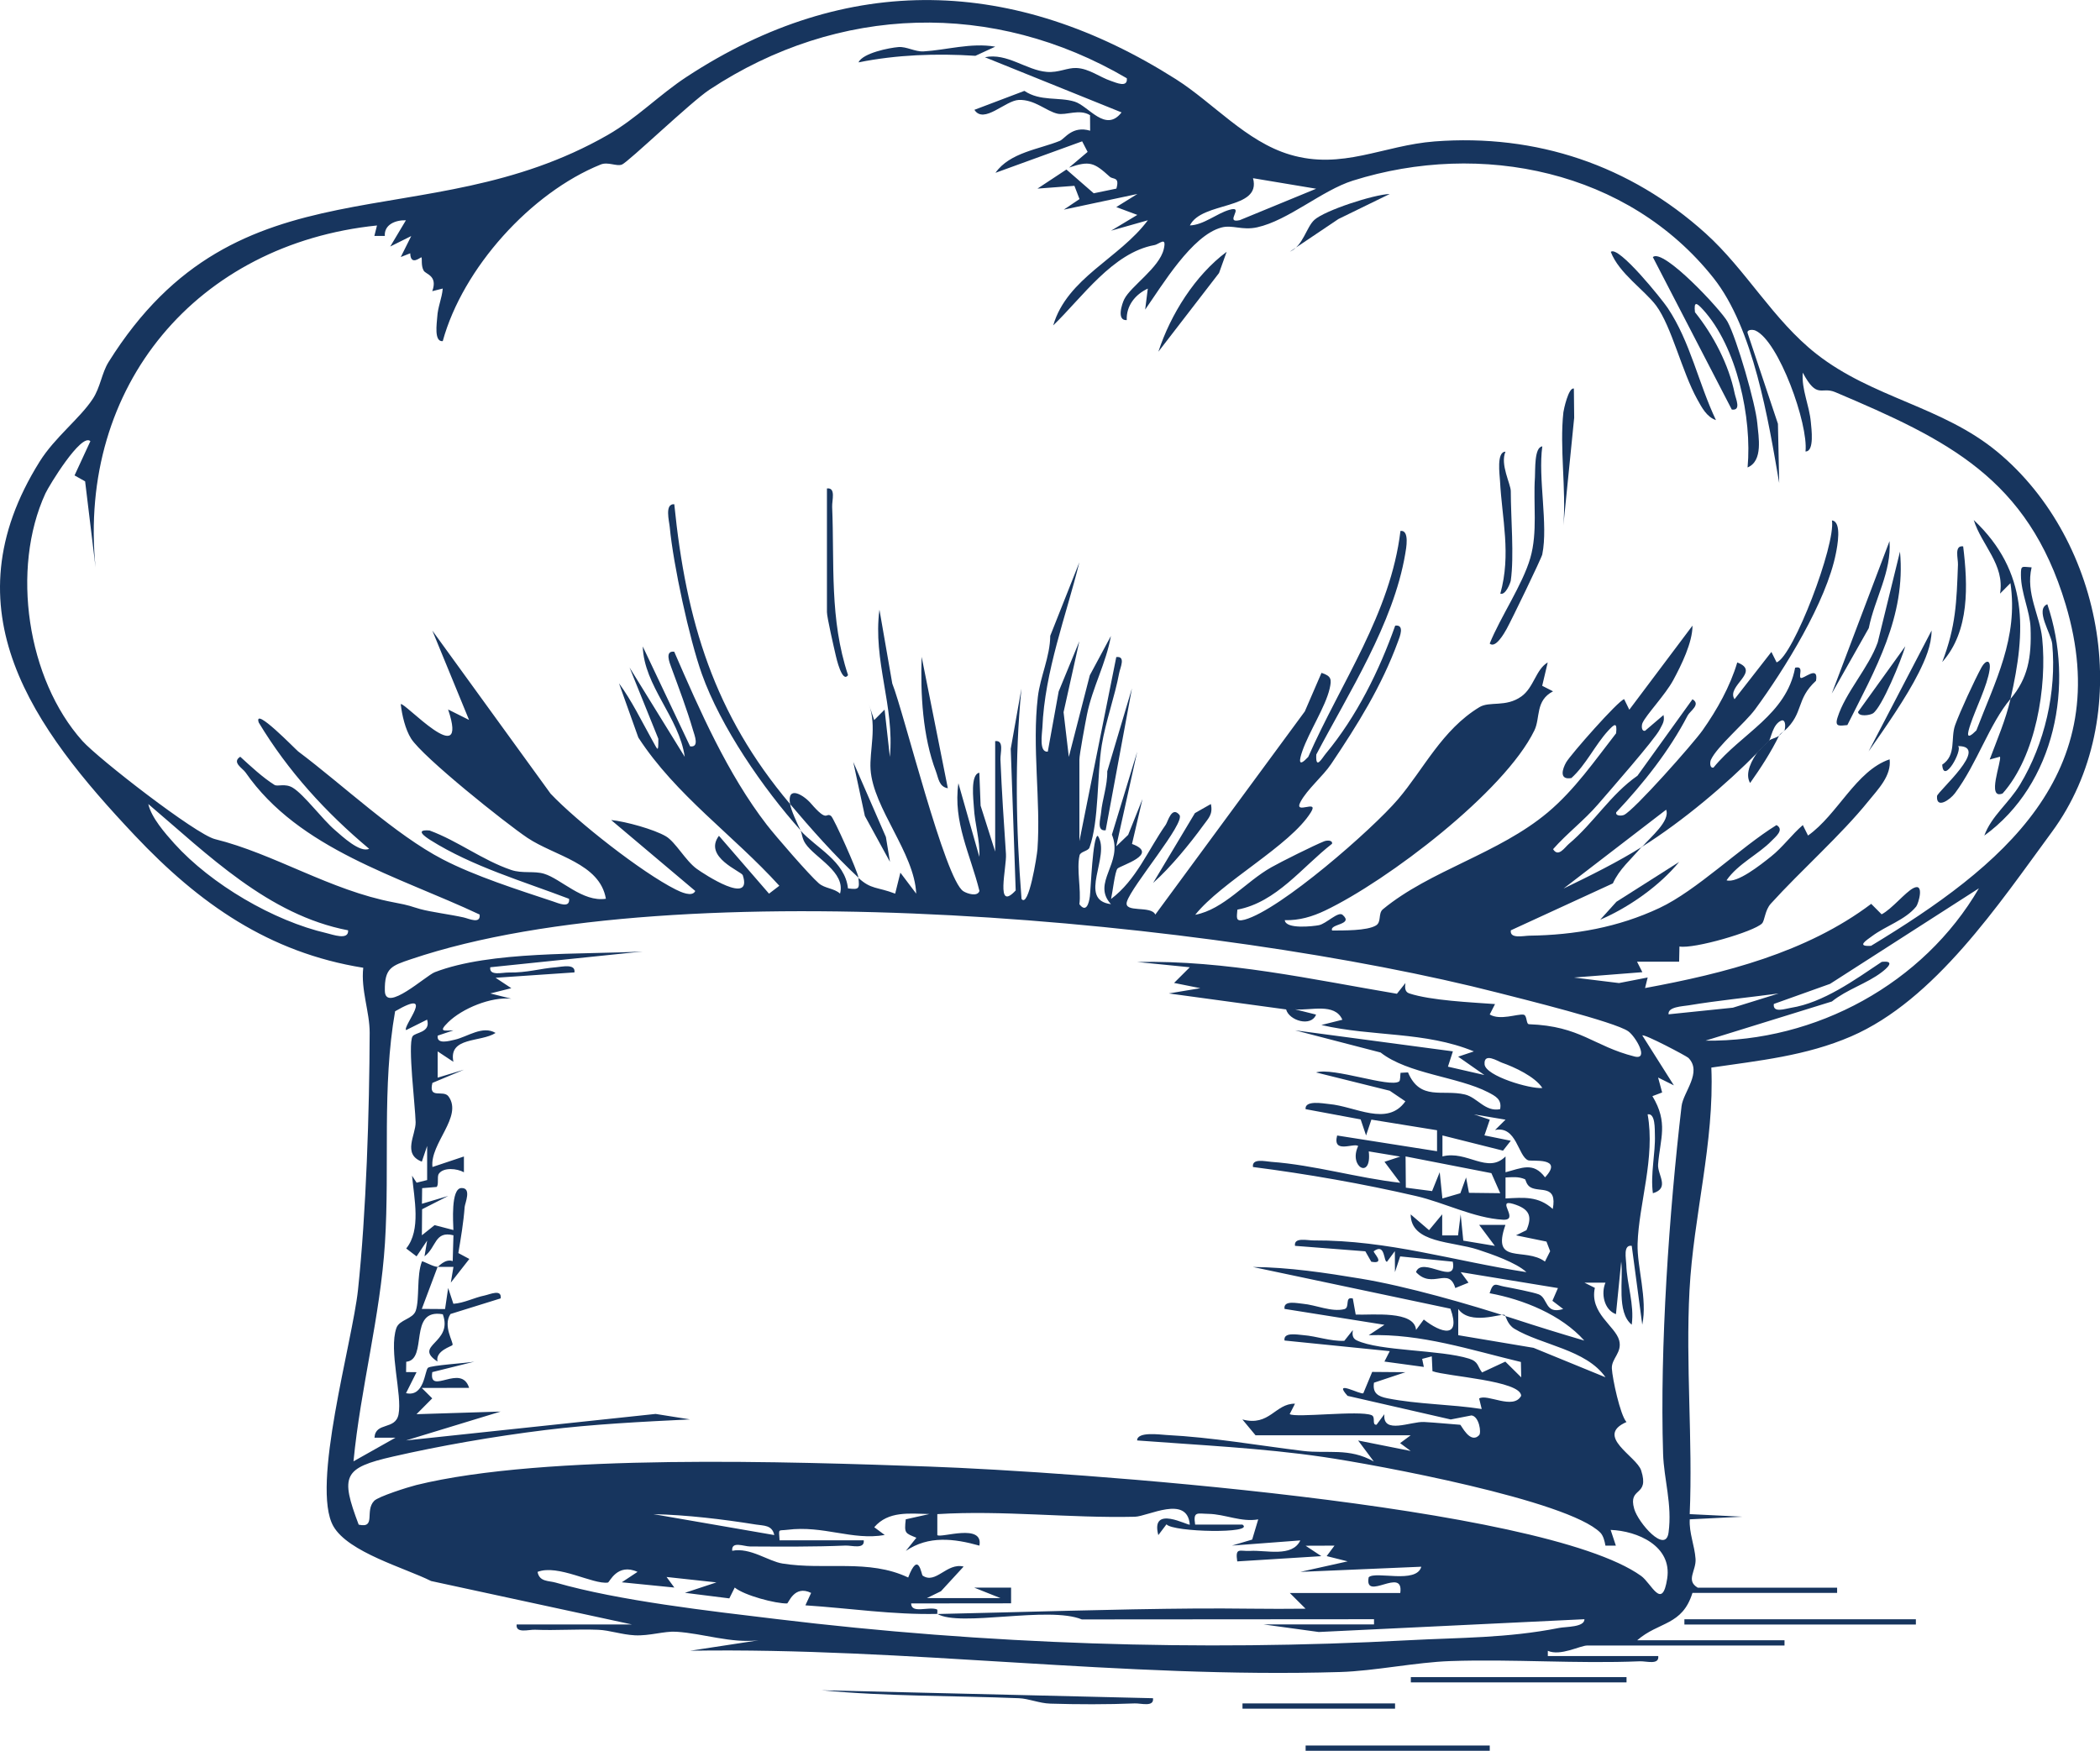 <svg viewBox="0 0 399.18 332.87" xmlns="http://www.w3.org/2000/svg" data-name="Layer 1" id="Layer_1">
  <defs>
    <style>
      .cls-1 {
        fill: #17355e;
      }
    </style>
  </defs>
  <path d="M338.18,139.87c.22-.46.95-.81,1-1-.28.26-.55.61-1,1Z" class="cls-1"></path>
  <path d="M150.18,152.87c.21,1.24,1.38,3.77,2,5-7.12-7.96-15.18-19.64-18.77-29.73-2.39-6.71-5.43-20.8-6.1-27.91-.1-1.13-1.02-4.51.86-4.36,2.25,22.31,7.59,39.91,22.01,57Z" class="cls-1"></path>
  <path d="M120.18,308.87l-38.23-8.27c-4.94-2.48-15.74-5.45-18.58-10.42-4.32-7.58,3.62-34.97,4.68-44.93,1.56-14.64,2.17-34.14,2.22-48.88.01-3.99-1.7-8.15-1.22-12.37-17.96-2.88-31.22-12.23-43.39-25.12C6.34,138.42-10.16,116.04,7.55,87.74c2.88-4.6,7.65-8.19,10.09-11.91,1.45-2.21,1.69-4.9,3-7,24.76-39.62,59.86-23.12,94.85-43.15,5.5-3.15,9.81-7.64,14.97-11.03,30.64-20.12,62.42-19.04,93.05.4,7.12,4.52,13.36,11.86,21.66,14.34,9.96,2.98,17.76-1.75,27.53-2.5,19.34-1.48,37.17,4.54,51.5,17.47,7.72,6.96,12.83,16.46,21.07,22.93,10.69,8.39,23.94,9.97,34.39,18.61,20.44,16.92,26.41,50.49,10.36,72.3-10.07,13.69-22.24,31.97-38.15,38.85-8.59,3.71-17.44,4.59-26.57,5.93.6,14.23-3.4,28.2-4.15,42.35s.64,28.52.04,42.55l10.02.49-10.01.5c-.15,2.59.92,4.95,1.1,7.51.16,2.25-1.92,4.1.41,5.48h26.5v1h-27.5c-1.94,6.26-6.37,5.41-10.5,9h28v1h-37.5c-1.34,0-5.09,2.07-7.49,1.01v.99s20.99,0,20.99,0c.22,1.76-2.26.95-3.49,1-11.98.5-24.07-.45-36.05-.04-6.49.22-14.44,1.89-20.92,2.08-41.36,1.24-82.22-4.7-123.54-4.05l12.99-1.98c-5.33.6-10.45-1.3-15.67-1.63-2.26-.14-5.06.82-7.86.68-2.53-.13-4.81-.97-6.97-1.05-3.99-.16-8.01.16-12-.01-1.23-.05-3.71.76-3.49-1h22ZM312.18,160.87c-2.27,2.67-4.34,4.33-5.6,7.09l-19.39,8.92c-.26,1.67,2.38,1.04,3.51,1.02,8.61-.12,16.88-1.57,24.75-5.27,7.06-3.32,15.34-11.49,22.24-15.76,1.56.9-.24,2.27-.97,3.03-2.42,2.51-6.36,4.33-8.53,7.47,1.99.63,6.43-2.9,8.47-4.53,2.17-1.72,3.92-4.15,6.03-5.97l.99,1.99c5.66-4.01,9.13-12.33,15.51-14.49.38,3.11-2.2,5.69-4.04,7.96-5.16,6.41-12.85,13.2-18.54,19.48-1.15,1.27-1.14,3.24-1.69,3.78-1.56,1.55-12.87,4.86-15.68,4.37l-.06,2.89h-8s1.01,1.99,1.01,1.99l-13,1.02,8.56,1.05,5.45-1.06-.5,2.01c15.08-2.78,30.7-6.74,42.99-16.01l1.98,1.99c1.93-.99,4.49-4.19,6.03-4.98,2.19-1.13.96,2.99.54,3.5-2.08,2.56-5.77,3.66-8.41,5.64-.92.7-3.14,2.02-.17,1.83,24.79-15.02,46.68-32.67,36.98-64.94-7.2-23.95-22.42-31.27-43.78-40.33-2.7-1.14-3.43,1.45-6.18-3.71-.26,3.24,1.25,6.14,1.54,9.46.09,1.1.72,5.55-1.02,5.53.57-5.22-5.09-21.02-9.52-22.99-.57-.25-1.69-.18-1.48.49l5.76,17.24.24,11.26c-2.06-11.99-4.88-29.4-12.5-39-16.21-20.43-44.2-26.16-68.53-18.5-5.89,1.85-12.27,7.57-18.21,8.88-2.89.63-4.68-.53-6.79.04-5.62,1.51-11.25,11-14.49,15.6l.5-3.99c-2.37,1.1-4.12,3.25-4,5.99-1.98.14-.92-3.09-.47-3.98,1.23-2.46,6.66-5.96,7.5-9.5.61-2.58-.83-.95-1.78-.78-7.92,1.44-13.74,9.98-19.23,15.27,2.64-9.04,12.61-12.74,17.99-19.99l-6.99,1.98,4.99-3-4-1.49,4.01-2.49-13.99,2.98,2.99-2.01-.97-2.52-7.02.53,5.5-3.63,5.19,4.52,4.31-.89c.66-2.33-.63-1.68-1.27-2.27-2.97-2.69-3.8-3.08-7.72-1.73l3.52-2.98-1.04-2.01-16.48,5.99c2.72-3.88,8.33-4.48,12.24-6.08.94-.39,2.35-2.94,5.76-1.93l-.02-2.95c-2.05-1.26-4.55.09-6.21-.29-2.12-.49-4.33-2.72-7.32-2.61-2.59.1-6.66,4.67-8.45,1.88l9.5-3.6c3.04,2.04,6.5,1.11,9.54,2.04,2.68.82,5.88,6,8.93,2.05l-25.98-10.49c4.22-.88,7.88,2.48,11.78,2.79,2.26.18,3.86-.82,5.64-.74,2.41.11,4.4,1.74,6.55,2.46.97.33,3.22,1.36,3.01-.51C188.83,0,159.36.88,134.86,17.05c-3.54,2.34-15.44,13.77-16.64,14.24-1.03.4-2.64-.58-4.04-.01-13.29,5.37-26.22,19.72-30.02,33.58-1.71.19-1.11-3.47-1.05-4.55.11-1.99.89-3.55,1.05-5.45l-1.99.5c1.07-2.97-1.2-3.17-1.63-3.9-.55-.95-.26-2.32-.43-2.53-.1-.13-2.06,1.76-2.13-.77l-1.8.71,1.99-3.99-3.99,1.99,2.98-4.99c-2.01-.06-4.16.84-4.01,2.98h-1.99s.5-1.99.5-1.99c-34.11,3.5-56.92,30.39-53.5,65l-1.98-16.35-2.01-1.13,3.01-6.51c-1.72-1.65-7.9,8.53-8.55,9.94-6.59,14.34-3.48,35.32,7.04,47.06,3.02,3.37,21.55,17.76,25.19,18.66,11.25,2.78,21.91,9.74,33.96,12.02,3.44.65,3.04.72,5.06,1.28s5.64,1.01,8.25,1.59c1.02.23,3.26,1.33,3.04-.55-15.46-7.28-34.33-12.36-44.49-27.01-.56-.81-2.69-1.94-1.01-2.99,1.95,1.78,4.29,3.97,6.5,5.35.61.38,2.02-.36,3.5.55,2.15,1.32,5.6,6,8.03,8.07,1.26,1.08,4.71,4.36,6.47,3.53-8.23-6.89-15.43-14.77-20.99-24.01-1.06-3.26,7.07,5.18,7.5,5.5,8.56,6.42,18.46,15.84,27.48,20.52,6.16,3.2,14.33,5.79,21,8.01.97.32,3.22,1.36,3.01-.51-8.72-3.33-18.38-6.14-26.35-11.16-1.01-.64-3.08-2.07-.17-1.83,5.43,2,10.02,5.63,15.51,7.5,2.14.73,4.34.14,6.27.73,3.21.97,7.33,5.44,11.74,4.75-1.15-6.75-9.74-8.12-14.91-11.58-4.19-2.81-19.87-15.33-22.12-18.88-1.09-1.73-1.74-4.47-1.96-6.53.52-.65,13.06,13.13,9,1l3.98,1.99-6.98-16.99,22.48,31.01c5.04,5.33,17.33,14.98,23.78,18.22.9.45,3.15,1.52,3.72.28l-15.99-13.49c2.78.28,8.14,1.77,10.4,3.09,1.84,1.08,3.72,4.63,5.87,6.19,1.44,1.04,10.68,7.09,8.75,1.21-.24-.72-7.57-3.44-4.53-7.49l9.52,11,1.96-1.5c-8.75-9.65-19.64-17.17-26.8-28.18l-3.68-10.32c2.44,3.33,4.27,7.14,6.28,10.74,1.15,2.05,1.2,2.55,1.2-.19l-5.47-13.55,10.49,16.99c-1.07-7.54-7.75-13.45-7.98-20.99l9,18.99c1.81.26.84-2.1.56-3.05-1.18-4.04-2.67-7.95-4.12-11.91-.34-.93-1.3-3.26.54-3.03,4.84,11.15,10.14,23.25,17.6,32.91,1.65,2.14,8.12,9.6,9.88,11.12,1.17,1.01,2.9.92,4.04,1.96,1.12-4.08-4.74-6.79-6.56-9.48-.7-1.03-.62-1.87-.95-2.51,2.95,3.3,8.47,5.81,9.02,11,2.15.28,2.21.06,1.98-2,2.42,2.24,3.53,1.67,6.99,3l.99-3.99,3.01,3.99c-.34-7.78-8.18-16.2-8.68-23.62-.23-3.49,1.24-8.17-.31-12.37l1,2.99,1.98-1.99,1,8.99c.93-9.66-3.26-18.24-1.98-27.99l2.44,14.04c2.2,5.5,10.01,37.28,13.51,39.49.79.5,2.71,1.07,3.06-.05-1.71-6.93-5.06-13.1-4-20.48l3.98,13.99c.15-3.25-.87-6.19-1.04-9.45-.07-1.35-.72-6.24,1.04-6.54l.24,6.26,2.77,8.73v-21c1.76-.22.95,2.26,1,3.49.25,6.11.65,11.94,1.05,17.98.16,2.51-2.07,11.14,1.85,6.92l-.94-26.93,2.03-11.45c-1.31,13.38-1.03,26.62.02,39.99,1.36,1.85,2.94-8.22,3.03-9.46.65-9.22-1.06-19.38.07-28.93.45-3.85,2.32-7.65,2.36-11.64l5.53-13.96c-2.55,10.31-6.58,20.68-7.03,31.45-.05,1.11-.68,4.72,1.03,4.54l2.07-11.44,3.93-9.55-3,13.49,1,8.5,3.99-15.52,4.01-7.47c-.9,5.16-3.51,9.77-4.55,14.94-.31,1.56-1.44,7.59-1.44,8.56v15.5l7.01-34.99c1.86-.23.74,2.01.55,3.04-.82,4.43-2.6,9.3-3.31,13.7-.94,5.86-.49,14.33-2.33,19.48-.24.68-1.72.74-1.89,1.48-.6,2.66.33,6.43-.03,9.29,1.28,1.69,1.81-.12,1.99-1.49s.53-11.51,1.51-11.52c2.54,3.8-3.98,12.19,2.5,13-3.77-4.12,2.41-7.79.18-13.22l4.81-15.77-3.99,17.99,2.27-2.18,2.72-6.81-1.99,8.54c5.34,1.95-2.24,4.1-2.76,4.69-.49.55-.94,4.56-1.22,5.77,4.81-3.62,7.02-9.31,10.4-14.12.39-.55,1.12-3.62,2.59-1.87,1.23,1.47-9.07,13.49-9.98,16.51-.67,2.23,4.6.64,5.4,2.45l28.42-38.63,3.17-7.33c1.89.61,1.95,1.23,1.55,3-.79,3.44-3.91,8.19-5.19,11.87-.58,1.67-.89,3.27,1.12,1.11,6.23-14.15,15.65-27.29,17.53-42.97,1.78-.21,1.07,3.42.9,4.41-2.24,13.22-10.74,26.4-16.9,38.11-.16,3.04,1.08.7,1.82-.19,5.83-7.02,10.16-15.76,13.18-24.32,1.84-.23.88,2.09.53,3.03-3.11,8.49-7.68,15.8-12.71,23.29-1.56,2.32-4.54,4.78-5.82,7.19-1.38,2.61,3.59-.63,1.98,1.97-3.96,6.39-16.96,13.19-21.99,19.5,5.44-1.04,9.56-6.27,14.46-9.03,1.92-1.09,8.13-4.18,10.06-4.95.47-.18,1.63-.27,1.48.48-5.68,4.42-10.55,11.11-17.99,12.52-.08,1.42-.48,2.41,1.4,1.9,6.78-1.87,24.25-17.16,29.13-22.88s8.36-13.2,15.48-17.52c1.95-1.18,5.01.08,7.97-2.03,2.39-1.71,2.74-5.14,5.01-6.47l-1.05,4.44,2.06,1.05c-3.41,1.78-2.37,5.02-3.55,7.45-5.69,11.68-27.91,28.57-39.77,34.23-2.43,1.16-4.94,1.91-7.67,1.83.16,1.78,5.44,1.16,6.47.96,1.42-.27,3.68-2.7,4.52-1.97,2.2,1.93-2.57,1.68-1.99,2.98,2.14-.02,6.61.07,8.33-.96,1.1-.66.37-2.29,1.32-3.08,9-7.43,21.97-10.54,31.36-18.43,5.1-4.29,8.91-9.82,12.97-15.03.23-2.17-.31-1.79-1.5-.5-2.49,2.7-4.21,6.49-7,9.01-2.43.43-1.67-1.81-.99-2.99.88-1.51,9.87-11.72,11.02-12.01l.98,2.01,12.01-15.99c.01,3.21-2.14,7.55-3.65,10.35s-5.13,6.57-5.85,8.16c-.2.43-.25,1.64.49,1.48l3.5-2.99c.27,1.2-.24,1.8-.71,2.74-.93,1.87-9.66,11.82-11.77,14.27-2.59,3.01-5.88,5.5-8.51,8.49,1,1.63,2.21-.33,3-1,4.71-3.95,7.93-9.41,13.04-12.96l10.46-14.54c1.65.98-.47,2.23-.92,3.09-3.48,6.71-8.42,12.93-13.58,18.41-.16.74,1.04.68,1.48.49,1.89-.84,13.19-13.61,14.93-16.08,2.74-3.88,5.24-8.33,6.6-12.91,4.6,1.74-2.18,4.47-.52,6.99l7.01-8.99.99,1.99c3.17-1.14,11.25-22.38,10.52-26.99,1.96.22.99,5.05.75,6.26-1.8,9.18-9.77,22.07-15.35,29.65-1.92,2.61-7.24,7.05-8.41,9.6-.2.43-.25,1.64.49,1.48,5.36-6.55,13.84-10.03,15.52-18.99,1.74-.42.62,1.51,1.04,1.92s3.48-2.57,2.93.56c-3.89,3.57-2.25,6.08-5.99,9.52.15-.53.32-2.07-.49-1.99-1.78.62-2.05,3.49-2.51,3.99-.35.32-.67.66-1,1s-.73.63-1,1c-6.16,6.27-14.24,13.1-22,18,1.49-1.75,5.32-4.86,4.5-7l-19.5,14.99c4.96-2.4,10.36-5.06,15-7.99ZM250.17,35.88l-11.99-2c1.66,6.11-9.72,4.35-12,8.98,2.66-.1,5.07-2.27,7.52-2.97,3.04-.87-1.12,2.66,1.96,1.97l14.51-5.97ZM66.17,176.88c-15.19-2.9-26.69-14.43-37.98-24.01.58,2.59,3.21,5.58,4.96,7.53,6.98,7.73,18.85,14.7,28.98,17.03,1.02.23,4.19,1.43,4.04-.54ZM376.18,168.88l-28.31,18.18-10.69,3.82c-.24,1.8,2.17.9,3.23.74,6.17-.97,12.14-5.31,17.28-8.74,2.81-.32.84,1.33-.02,1.98-2.78,2.13-6.63,3.27-9.45,5.55l-24.04,7.45c21.01.26,41.45-10.85,51.99-28.98ZM83.18,240.87l-3,7.99,4.42.03.59-4.01.99,3.01c2.06-.14,3.93-1.17,5.94-1.58,1.02-.21,3.29-1.29,3.05.55l-9.54,2.97c-1.51,2.25.63,5.41.38,5.9-.13.25-3.3,1.08-2.85,3.14-4.75-3.14,3.05-3.45,1.01-8.99-6.7-1.18-2.72,8.62-6.95,9.03l-.03,1.96,1.99.02-2,3.99c3.5.79,3.54-4.28,4.17-4.82.56-.48,7.28-.89,8.82-1.17l-8,1.99c-.71,4.55,5.51-1.76,7,2.99l-9,.02,1.99,1.98-2.99,3.01,15.99-.5-17.99,5.49,47.45-5.04,6.54,1.04c-9.1.44-18.44.91-27.48,2.02-9.91,1.22-20.19,3.03-28.96,5.04-9.47,2.16-10.06,3.64-6.54,12.95,3.39.76,1.09-2.63,2.95-4.53.81-.83,6.44-2.61,8-3,24.49-6.03,71.33-4.44,97.57-3.51,26.24.93,116.35,7.28,135.24,20.78,1.99,1.42,4.02,6.71,4.97.51s-5.65-9.06-10.75-9.25l.99,2.99h-1.98c-.14-.82-.4-1.9-.98-2.48-6.18-6.16-42.59-12.91-52.67-14.38-11.62-1.7-23.65-2.25-35.37-3.14,0-1.74,4.37-1.1,5.54-1.04,8.76.45,17.33,1.97,25.97,3.03,4.71.58,8.75-.66,13.48,2.01l-2.98-3.99,9.99,1.99-2.01-1.49,2.01-1.49h-29.49s-2.5-3.01-2.5-3.01c5.18,1.39,6.21-3.05,10-3l-1.01,1.98c1.1.76,13.23-.76,15.56.2.86.35-.02,1.9.95,1.82l1.49-2c-.39,3.93,5.05,1.34,7.55,1.48,2.22.12,4.7.37,6.86.53.2.01,1.88,3.76,3.6,1.98.46-.48,0-3.58-1.45-3.76l-3.95.77-19.61-4.49c-2.93-3.24,2.51-.13,3-.5l1.68-4.05,6.33.05-5.99,2c-.3,2,.78,2.61,2.53,2.96,5.81,1.16,12.12,1.13,17.95,2.04l-.49-2c1.54-.97,6.5,2.25,7.99-.51-.06-2.91-14.11-3.67-16.86-4.68l-.13-2.82-1.83.48.32,1.53-7.49-1.02,1.01-1.98-20-2.02c-.27-1.66,2.46-1.11,3.53-1.03,2.66.21,5.14,1.19,7.83,1.09l1.62-2.04c-.11.79-.11,1.55.74,1.95,4.37,2.08,15.91,1.76,21.37,3.48,1.8.57,1.54,1.42,2.46,2.62l4.42-2.06,3.02,2.99-.06-2.92c-9.62-2.3-18.96-5.42-28.93-5.09l2.99-1.98-18.99-3.02c-.26-1.71,2.39-1.07,3.47-.98,2.45.21,5.47,1.62,7.88,1.03,1.17-.29-.01-2.46,1.63-2.03l.55,3.06c3.15.12,11.17-.83,11.47,2.92l1.47-1.98c3.29,2.6,7.12,3.7,5.07-2.06l-37.55-7.93c6.83.05,13.84,1.11,20.52,2.22,8.6,1.42,20.47,4.8,29.26,7.68,4.36,1.43,8.81,2.8,13.21,4.09-4.36-4.9-11.58-7.82-18-9,.72-2.31,1.2-1.55,2.72-1.27s5.55,1.07,6.61,1.48c1.8.69,1.13,3.89,4.66,2.79l-2.05-1.56,1.05-2.42-18.48-3.03,1.48,2-2.51,1.02c-1.25-4.18-4.33.34-7.47-3.03,1.13-3.16,7.91,2.83,6.99-1.98l-10-1-.99,2.99-.02-3.99-1.49,2.01c-.69.11-.26-3.66-2.51-2-.26.19,2.39,2.54-.48,2l-1.13-1.98-13.37-1.04c-.25-1.69,2.35-1.02,3.51-1.03,14.28-.07,26.67,3.92,40.48,6.03-1.91-1.8-6.64-3.44-9.21-4.28-4.87-1.6-12.77-1.19-12.79-6.7l3.49,3,2.5-3.01v4.01s3.01,0,3.01,0l.5-4,.5,4.99,6,1-2.98-3.99h4.99c-2.74,7.77,3.74,4.15,7.51,6.97l.99-1.97-.7-1.83-5.79-1.19,1.99-.98c1.17-2.7.53-4.06-2.51-4.99-3.47-1.05,1.37,3.19-1.98,3-5.48-.31-11.16-3.27-16.5-4.5-10.1-2.34-20.66-4.19-31-5.52-.25-1.72,2.36-1.06,3.47-.98,8.14.59,16.41,3.07,24.52,3.98l-2.99-3.99,2.99-.99-5.98-.99c.63,5.5-3.92,2.95-2.01-1.02-.83-.66-4.93,1.57-4-2l18.99,2.99v-3.99s-12.48-2.02-12.48-2.02l-1.01,3.01-1.03-3.05-10.47-1.95c-.18-1.77,3.39-1.07,4.47-.97,4.97.43,11.06,4.36,14.5-.52l-2.97-2.01-14.01-3.48c3.27-1.02,13.98,2.95,15.78,1.72.28-.19.2-1.18.28-1.65l1.42-.08c2.31,5.47,6.53,3.19,10.81,4.2,2.37.56,3.84,3.36,6.7,2.79.36-1.87-.87-2.47-2.28-3.21-5.74-2.97-15.22-3.46-20.44-7.56l-16.26-4.22,30,4-.94,2.91,6.93,1.59-4.99-3.49,2.99-1c-9.31-3.84-19.27-2.76-28.99-5.02l3.99-1c-1.43-3.29-6.1-1.69-8.99-1.98l3.99,1c-.92,2.41-5.13,1.15-5.69-.98l-22.3-3.04,5.99-1-4.99-1,2.99-2.98-9.99-1c16.85-.38,33.41,3.36,49.36,6.04l1.62-2.04c-.1.73-.18,1.67.72,1.97,4.11,1.36,11.79,1.7,16.31,2.03l-1.01,1.98c1.97,1.18,5.24-.14,6.41.03.75.11.46,1.8,1.06,1.82,9.84.36,12.22,4.17,20.06,6.14,2.84.71.19-3.82-1.2-4.8-2.56-1.8-20.21-6.16-24.69-7.31-52.73-13.52-155.59-23.64-206.66-6.4-3.73,1.26-5.07,1.65-5,6.01.06,4.29,7.82-2.89,9.49-3.53,10.61-4.1,28.13-3.32,39.54-3.94l-28.99,3c-.25,1.71,2.31.98,3.5,1,3.56.06,5.91-.76,9.02-1,1.1-.09,3.73-.73,3.48.98l-14.99,1.02,2.99,1.98-3.99,1,3.99,1c-3.83-.41-9.31,1.83-12.02,4.49-1.92,1.89-.73,1.57,1.02,1.53l-2.99,1c-.26,1.76,2.26.99,3.26.77,2.36-.53,5.27-2.76,7.74-1.28-2.8,1.82-9,.68-8.02,5.49l-2.99-1.98v4.99s4.99-1.51,4.99-1.51l-5.99,2.51c-.8,3.24,2.08,1.19,3.08,2.59,2.74,3.86-3.58,8.91-3.07,13.4l5.98-2v3c-1.29-.73-3.89-.99-4.77.29-.39.57.05,2.04-.42,2.5l-2.75.23-.04,2.97,5-1.49-4.97,2.53-.04,4.95,2.42-1.93,3.57.93c-.03-1.38-.52-7.89,1.51-7.98s.68,2.92.63,3.59c-.22,2.99-.71,5.84-1.2,8.77l2.09,1.12-3.52,4.5.5-2.99h-3c.15-.02,1.41-1.62,2.86-1.1l.14-4.91c-3.6-.9-3.2,2.28-5.5,4l.5-2.99-2.01,3-1.97-1.5c2.86-3.5,1.51-9.5,1.11-13.84l.87,1.33,2-.5v-6.49s-1.01,2.99-1.01,2.99c-3.75-1.44-1.14-5.09-1.18-7.5-.06-3.02-1.52-14.68-.59-16.31.46-.8,3.53-.67,2.77-3.19l-3.99,1.99c-.73-.72,5.84-8.19-2.09-3.58-2.52,14.26-1.01,29.52-1.93,44.07-.88,13.9-4.65,27.66-5.98,41.5l7.99-4.5h-4c.17-3.04,3.97-1.39,4.57-4.42.74-3.72-1.89-12.13-.41-16.42.56-1.62,3.14-1.68,3.69-3.31.75-2.26.12-6.66,1.17-9.35.17-.17,2.16,1.06,2.99,1.01ZM338.17,188.88c-5.68.76-11.57,1.33-17.22,2.27-1.06.18-3.97.26-3.78,1.7l12.23-1.26,8.76-2.72ZM320.92,201.12c-.34-.34-8.4-4.6-8.74-4.25l6,9.49-3-1.49.77,2.84-1.85.7c3.07,5.07,1.46,8.08,1.08,12.97-.16,1.98,2.32,4.51-.99,5.49-.5-3.67.51-7.61.38-11.13-.04-1.01.12-4.14-1.38-3.87,1.49,8.24-1.68,17-1.91,24.61-.13,4.38,1.91,10.5.89,15.38l-2-14.99c-1.67-.26-1.07,2.41-1.04,3.53.12,3.86,1.56,7.55,1.04,11.46-2.94-2.38-1.56-8.6-2-11.99l-1,9.99c-2.31-.83-2.86-4.02-1.99-5.99h-4s1.98.99,1.98.99c-1.05,4.81,3.89,7.24,4.62,9.98.62,2.33-1.49,3.45-1.39,5.35s1.58,8.86,2.78,10.18c-6.1,2.67,1.92,6.5,2.79,9.2,1.65,5.11-2.55,3.02-1.32,7.31.75,2.63,5.98,8.66,6.53,4.49.72-5.36-.89-10.11-1.04-14.98-.64-20.34,1.16-45.95,3.51-66.08.31-2.66,4.02-6.47,1.27-9.21ZM293.18,206.86c-1.39-2.17-5.36-4-7.69-4.81-.74-.26-3.49-2.04-3.29.32.19,2.2,8.65,4.71,10.98,4.49ZM286.17,212.88l-5.99-1,3.01,1-1.02,2.99,5.01,1.02-1.48,1.88-11.51-2.89v3.99c4.66-1.22,8.58,3.44,11.99,0v3.01c3.03-.78,5.28-2.04,7.51.97,3.65-3.92-2.53-2.97-3.22-3.25-1.93-.79-2.18-6.62-6.28-5.75l1.99-1.97ZM285.17,226.86l-1.68-3.81-16.31-3.18.05,5.94,4.99.65,1.45-3.59.51,4.99,3.41-.99,1.09-3,.55,2.92,5.94.07ZM289.88,224.21c-1.28-.55-2.38-.39-3.7-.34v3.99c3.52-.18,6.22-.47,8.98,2,.87-4.67-2.4-3.13-4.19-4.1-.88-.48-.92-1.48-1.1-1.55ZM286,250c-.58-.32-6.57,2.05-8.81-1.13v4.99s14.31,2.4,14.31,2.4l13.68,5.6c-3.67-5.29-12.14-6.11-17.31-9.22-1.38-.83-1.64-2.51-1.87-2.64ZM178.18,306.87c16.49-.36,33.14-.93,49.46-1.05,6.84-.05,13.7.14,20.53.04l-2.99-2.98h20.99c.74-5.18-6.92,1.77-6-3,1.31-1.24,9.08,1.33,10-2l-22.99.98,8.99-2-3.99-1,1.49-1.99-5.49.02,2.99,1.98-15.99,1c-.41-2.77.47-1.88,2.47-2,3-.18,7.98,1.27,9.52-1.99l-12.99.98,3.84-1.14,1.15-3.84c-3.24.57-6.32-1-9.47-1.05-2.07-.03-2.94-.57-2.52,2.04h8.99c2.55,1.76-13.18,1.46-14.44-.05l-1.55,2.05c-1.55-5.86,5.69-1.72,5.98-2-.46-5.7-7.97-1.55-10.45-1.49-12.38.29-25.1-1.27-37.54-.5v3.99c.64.63,8.81-2.34,8,2-4.79-1.35-9.67-1.95-13.98,1l2-2.5c-2.15-.89-2.32-.8-2.02-3.5l4.5-1.01c-3.79-.07-7.79-.63-10.49,2.51l1.99,1.48c-6.17,1.08-11.64-1.87-18.51-.99-1.82.23-1.61-.35-1.48,2h16c.22,1.76-2.26.95-3.49,1-5.99.25-12.13.2-18.11.17-1.17,0-3.59-1.09-3.4.82,3.42-.68,6.86,1.99,9.54,2.42,8.12,1.32,16.37-.92,23.91,2.66,2-5.23,2.49-.53,2.75-.36,2.52,1.71,4.56-2.51,7.79-1.72l-4.31,4.69-2.68,1.31h14l-4.99-1.99h7s0,2.98,0,2.98l-19,.02c.03,2.03,3.3.53,4.89,1.13.21.08.02.81.1.86-8.45.19-16.74-1.08-25.09-1.63l1.09-2.36c-3.21-1.59-4.3,2-4.57,2-2.14.06-8.14-1.52-9.95-3.02l-1.03,2.06-8.44-1.06,5.99-1.98-9.48-1.03,1.48,2.01-9.99-1,2.99-1.98c-3.86-1.75-5.3,1.98-5.63,2.03-2.82.41-9.49-3.54-13.37-2.03.35,1.92,2.09,1.65,3.45,2.04,12.06,3.47,29.35,5.41,42.06,6.94,39.67,4.8,80.17,6.16,120,4.02,9.91-.53,18.71-.38,28.66-2.34,1.31-.26,4.84-.11,4.83-1.66l-50.5,2.43-10.5-1.44h21v-.99s-55.54.04-55.54.04c-6.32-2.61-23.18,1.5-27.46-1.05ZM147.18,291.86c-.41-1.94-2.01-1.76-3.49-2-6.37-1.02-13.04-1.82-19.5-1.98l22.99,3.98Z" class="cls-1"></path>
  <path d="M338.18,139.87c-1.55,3.15-3.48,6.14-5.51,9-1.1-1.87.42-4.5,1.51-6,.33-.33.67-.67,1-1s.68-.64,1-1c.47-.43,1.52-.58,2-1Z" class="cls-1"></path>
  <path d="M150.18,152.87c-.61-3.65,2.57-1.72,3.94-.14,3.32,3.86,2.78,1.61,3.86,2.42.51.38,5.07,10.54,5.2,11.72-4.44-4.11-9.09-9.37-13-14Z" class="cls-1"></path>
  <path d="M219.17,322.88c.23,1.74-2.27.94-3.48.99-5.15.21-10.9.2-16.05.04-2.13-.07-4.04-.95-5.97-1.03-12.49-.5-25.05-.32-37.5-1.51l63.01,1.51Z" class="cls-1"></path>
  <rect height="1" width="44" y="307.87" x="320.18" class="cls-1"></rect>
  <rect height="1" width="41" y="318.87" x="268.18" class="cls-1"></rect>
  <rect height="1" width="35" y="331.87" x="248.18" class="cls-1"></rect>
  <rect height="1" width="29" y="323.87" x="236.18" class="cls-1"></rect>
  <path d="M382.18,132.87c3.28-3.88,4.01-7.84,3.8-13.5-.12-3.21-1.81-6.59-1.83-9.99-.01-1.99.13-1.61,2.03-1.51-1.16,4.95,1.56,9.1,2.01,13.49.95,9.19-1.2,22.42-7.52,29.5-3.13,1.28-.16-6.12-.5-6.99l-1.96.54c1.43-3.83,3.05-7.54,3.97-11.55-4.02,4.75-6.35,12.29-10.56,17.94-.97,1.3-3.59,3.07-3.42.56.06-.83,10.21-9.58,3.99-9.5.96.68-2.78,7.46-3,3.52,2.75-1.81,1.54-5.01,2.46-7.54s3.7-8.58,5.02-10.98c.77-1.39,1.82-1.57,1.52.51-.44,3-2.62,7.31-3.64,10.37-.57,1.71-.94,3.21,1.13,1.13,3.57-9.33,8-17.58,6.48-28l-1.98,1.99c.93-5.5-3.5-9.2-5-13.99,10.44,9.85,9.95,21.09,6.99,34Z" class="cls-1"></path>
  <path d="M332.19,88.87c.87-9.36-2.01-22.93-8.49-30.02-1.18-1.29-1.75-1.65-1.51.51,3.51,4.37,6.43,9.97,7.55,15.46.21,1.02,1.29,3.29-.55,3.05l-15.01-28.99c1.96-1.79,13.03,10.13,14.2,12.29,1.75,3.22,5.34,15.6,5.66,19.33.23,2.58,1.14,7.14-1.86,8.38Z" class="cls-1"></path>
  <path d="M326.17,79.87c-1.75-.58-2.71-2.44-3.54-3.94-2.92-5.25-4.86-13.82-7.81-17.81-2.17-2.93-7.09-6.16-8.63-10.23,1.45-1.3,9.83,9.17,10.82,10.67,4.32,6.47,5.83,14.3,9.17,21.32Z" class="cls-1"></path>
  <path d="M377.19,158.87c1.35-3.73,4.62-6.11,6.79-9.7,4.69-7.77,6.97-17.65,6.12-26.72-.19-2.02-3.33-6.57-.93-7.57,5.18,15.28,1.53,34.18-11.98,43.99Z" class="cls-1"></path>
  <path d="M351.16,137.86c-1.41.1-2.46.46-1.88-1.41,1.49-4.79,5.94-9.49,7.65-14.32l4.23-17.25c1.17,12.31-4.76,22.5-10.01,32.99Z" class="cls-1"></path>
  <path d="M293.18,105.37c-.16.77-5.93,12.67-6.79,14.21-.39.7-2.11,3.8-3.22,2.78,2.04-5.05,6.26-11.21,7.72-16.27,1.42-4.91.54-10.37.88-15.34.09-1.34-.16-5.75,1.4-5.88-.84,6,1.14,14.92,0,20.5Z" class="cls-1"></path>
  <path d="M348.19,131.87l10.98-28.99c.41,5.85-2.83,10.97-3.94,16.54l-7.04,12.45Z" class="cls-1"></path>
  <path d="M220.19,66.87c2.32-7.09,6.96-14.51,12.98-19l-1.45,4.04-11.53,14.96Z" class="cls-1"></path>
  <path d="M157.18,92.87c1.76-.22.95,2.26,1,3.49.45,10.88-.52,21.34,3.02,32-1.12,1.63-2.25-3.37-2.32-3.68-.37-1.61-1.69-7.31-1.69-8.31v-23.5Z" class="cls-1"></path>
  <path d="M210.17,157.86c-1.8.22-.96-2.24-.87-3.36.21-2.45,1.24-5.2,1.17-7.84l4.7-15.79-5,26.99Z" class="cls-1"></path>
  <path d="M355.19,142.87l11.98-22.99c-.02,2.84-1.21,5.54-2.45,8.03-2.34,4.69-6.46,10.58-9.53,14.96Z" class="cls-1"></path>
  <path d="M189.17,8.88l-3.76,1.73c-7.43-.48-14.97-.21-22.23,1.25.85-1.79,5.88-2.77,7.59-2.91,1.56-.13,3.15.92,4.8.82,4.28-.24,8.99-1.69,13.6-.9Z" class="cls-1"></path>
  <path d="M219.19,167.87l7.95-13.28,3.03-1.72c.43,1.97-.46,2.69-1.44,4.05-2.54,3.5-6.28,8.07-9.54,10.95Z" class="cls-1"></path>
  <path d="M180.17,149.87c-1.69-.28-1.79-1.95-2.27-3.22-2.52-6.63-2.95-14.75-2.71-21.77l4.98,24.99Z" class="cls-1"></path>
  <path d="M297.18,78.37c.05-.43.97-4.78,1.99-4.49l.06,5.54-2.05,20.45c.55-6.88-.75-14.76,0-21.5Z" class="cls-1"></path>
  <path d="M287.18,110.37c-.06.41-.98,2.86-1.99,2.5,2.09-7.52.32-14.18-.06-21.45-.06-1.18-.7-5.54,1.04-5.54-1.06,2.4,1.01,6.16,1.01,7.5,0,5.08.66,12.29,0,17Z" class="cls-1"></path>
  <polygon points="169.17 163.86 164.4 155.14 162.19 144.87 168.4 159.14 169.17 163.86" class="cls-1"></polygon>
  <path d="M369.19,125.87c2.61-6.8,2.73-11.43,2.99-18.51.04-1.21-.75-3.72.99-3.48.9,7.32,1.27,16.12-3.98,21.99Z" class="cls-1"></path>
  <path d="M264.17,36.88l-9.75,4.76-9.25,6.22c2.55-1.12,3.13-4.66,4.68-6.06,2-1.8,11.24-4.81,14.31-4.92Z" class="cls-1"></path>
  <path d="M356,135.64c-.56.36-2.68.68-2.82-.27l8.99-12.5c-.75,2.6-4.43,11.63-6.17,12.78Z" class="cls-1"></path>
  <path d="M319.18,163.88c-3.76,4.57-9.58,8.66-15,10.98l3.08-3.41,11.92-7.57Z" class="cls-1"></path>
</svg>